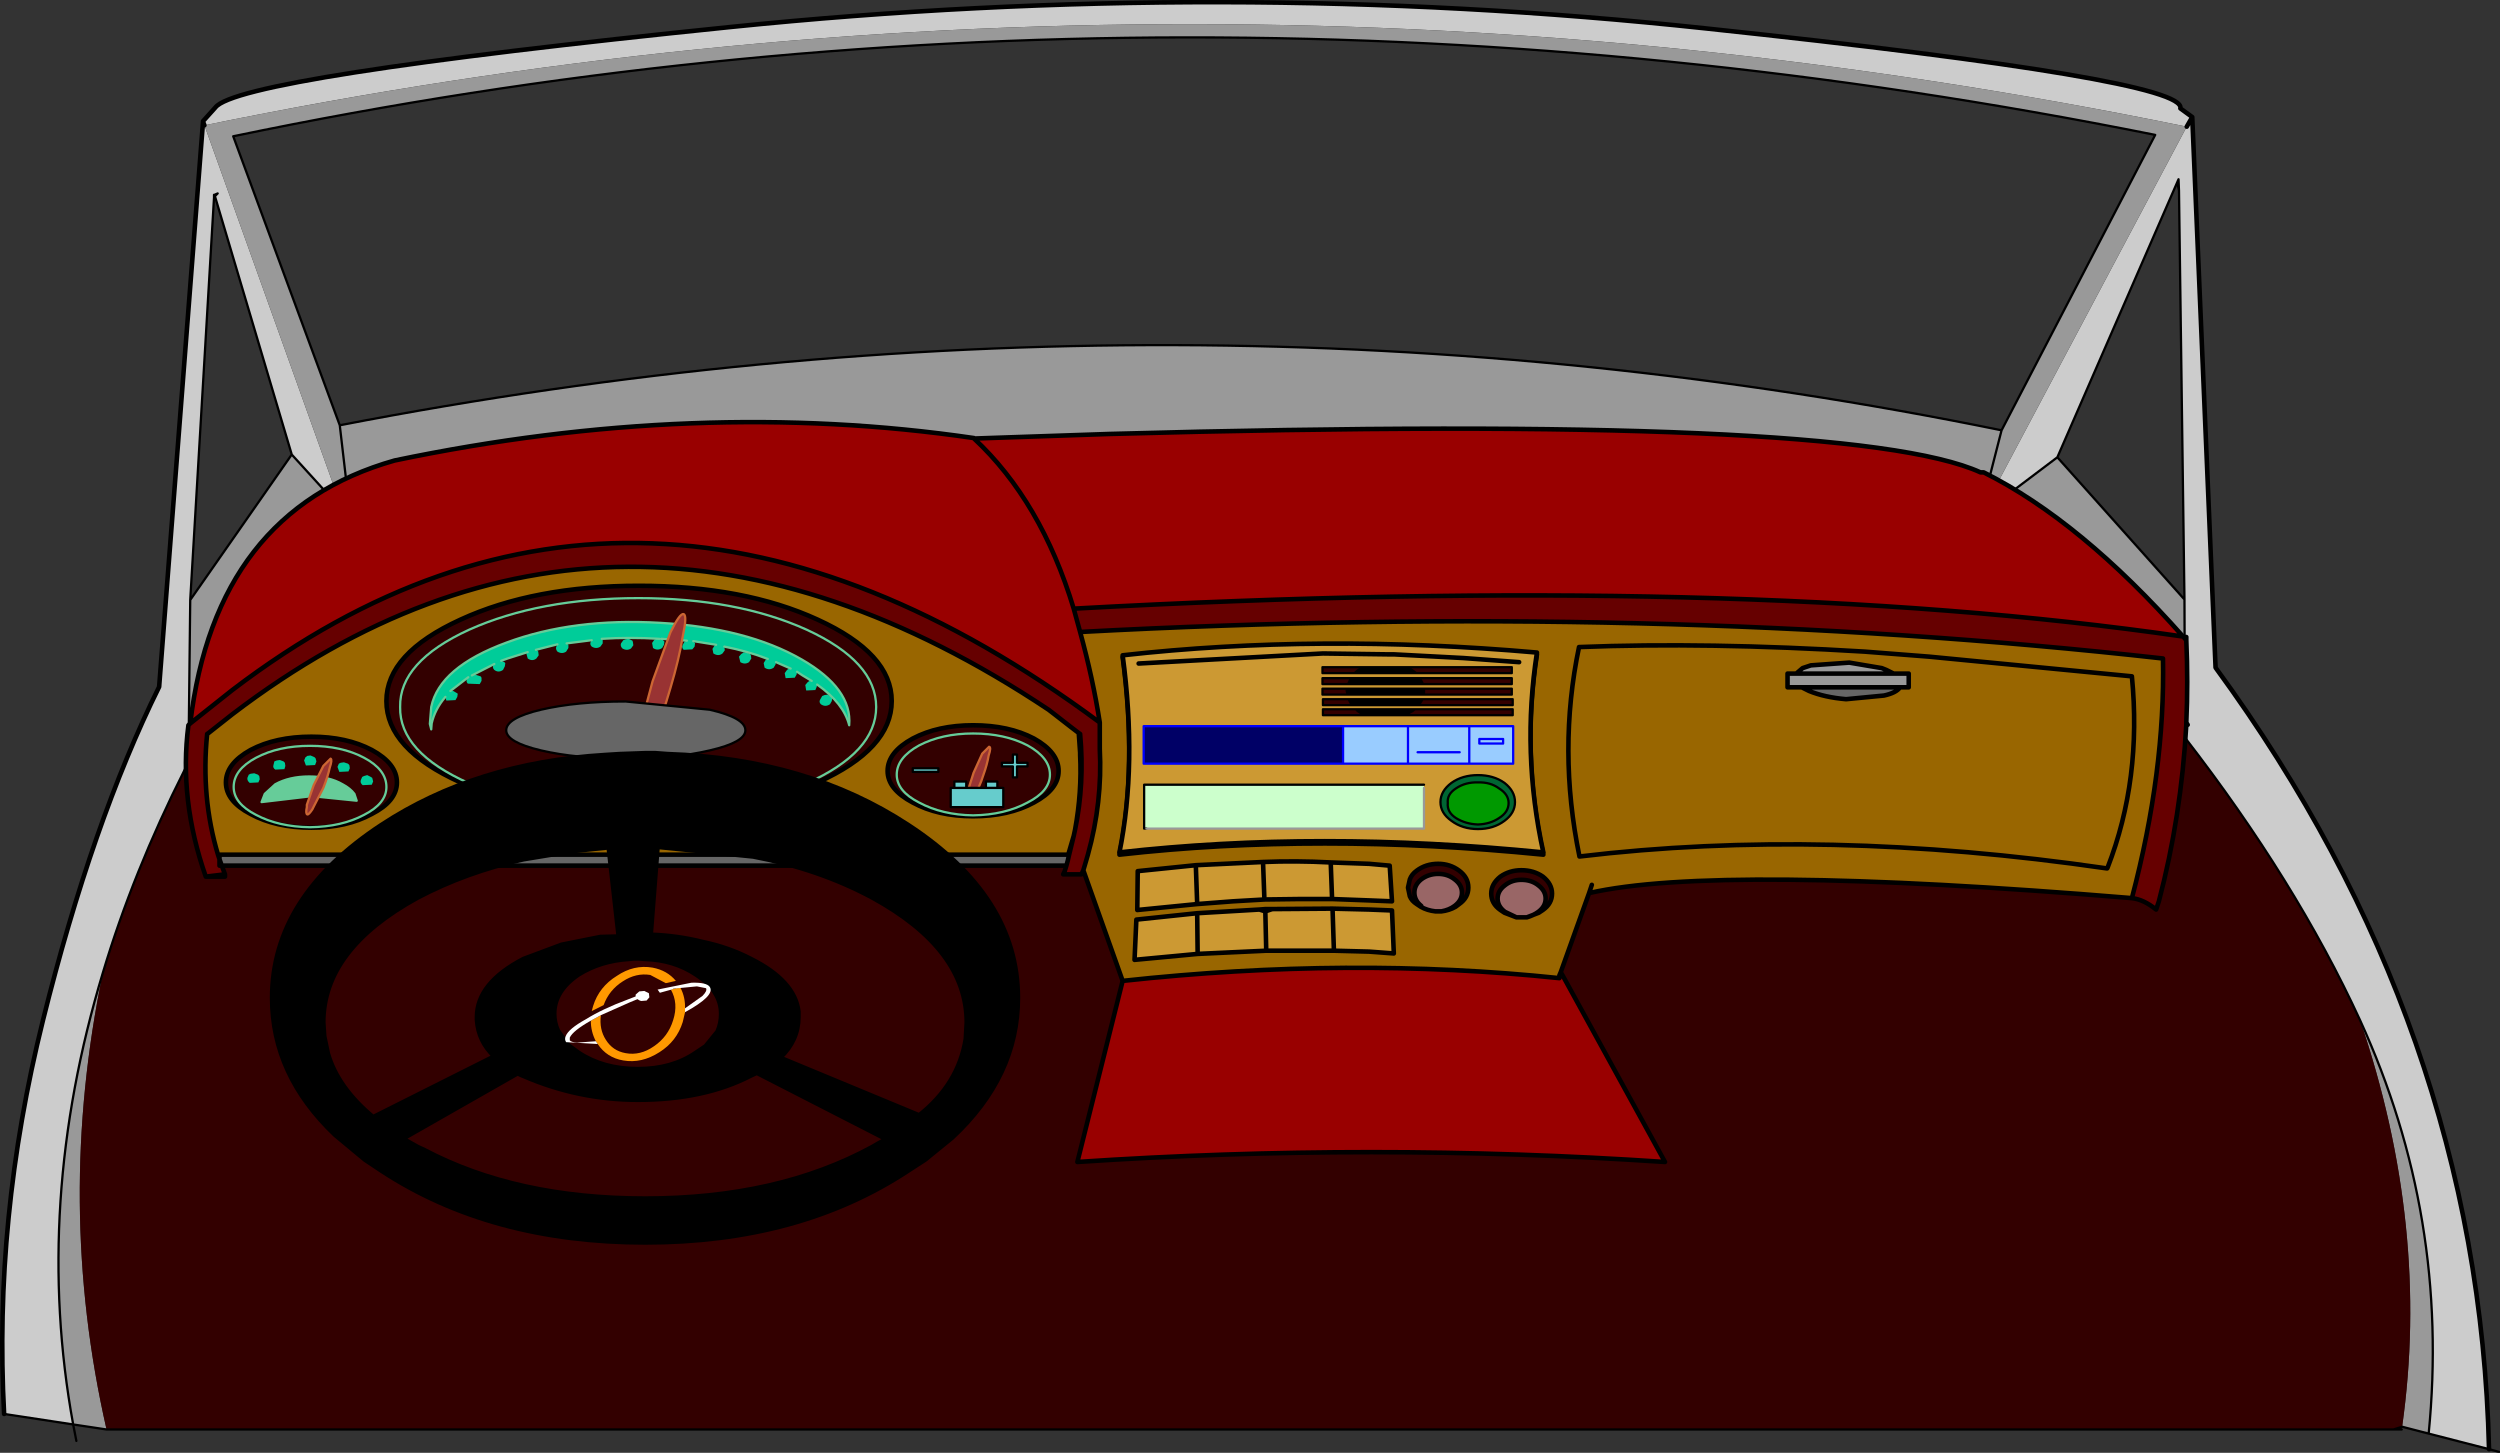<?xml version="1.0" encoding="UTF-8" standalone="no"?>
<svg xmlns:xlink="http://www.w3.org/1999/xlink" height="158.85px" width="273.35px" xmlns="http://www.w3.org/2000/svg">
  <rect width="100%" height="100%" fill="#333333" stroke="none"/>
  <g transform="matrix(1.0, 0.0, 0.0, 1.0, 145.15, 131.55)">
    <path d="M93.1 -110.75 L93.05 -111.95 92.9 -111.6 79.8 -81.55 71.85 -75.55 71.7 -75.65 71.65 -75.7 93.95 -117.7 94.55 -118.75 93.95 -117.7 Q-14.9 -140.05 -122.8 -117.85 L-122.95 -118.25 -122.8 -117.85 -107.7 -75.75 -113.25 -81.85 -121.65 -110.1 -121.35 -110.4 -121.7 -110.25 -121.75 -110.25 -121.75 -110.1 -121.75 -109.95 -124.35 -65.95 -124.55 -48.25 -124.95 -47.4 Q-130.6 -36.2 -133.9 -25.2 -141.55 0.1 -137.15 24.2 L-144.7 23.05 Q-145.85 1.7 -140.45 -20.0 -135.05 -41.7 -127.75 -56.45 L-122.95 -118.25 -122.95 -118.3 -121.6 -119.8 Q-119.1 -123.1 -65.25 -128.6 -11.4 -134.1 41.3 -128.45 94.0 -122.85 93.25 -119.7 L94.55 -118.75 97.1 -58.55 Q125.9 -19.2 127.0 26.9 L120.4 25.2 Q122.75 1.5 112.9 -20.0 105.9 -35.2 93.75 -50.9 L93.7 -66.0 93.1 -110.75" fill="#cccccc" fill-rule="evenodd" stroke="none"/>
    <path d="M93.7 -66.0 L93.75 -50.9 Q84.35 -63.1 71.85 -75.55 L79.8 -81.55 93.7 -66.0 M112.9 -20.0 Q122.75 1.5 120.4 25.2 L117.5 24.45 Q120.6 2.6 112.9 -20.0 M93.95 -117.7 L71.65 -75.7 71.5 -75.9 70.9 -76.45 68.5 -76.45 68.5 -76.5 -106.9 -75.6 -108.0 -85.05 -106.9 -75.6 -107.55 -75.6 -107.6 -75.6 -107.6 -75.55 -107.7 -75.75 -107.6 -75.55 Q-117.75 -61.8 -124.55 -48.25 L-124.35 -65.95 -113.25 -81.85 -107.7 -75.75 -122.8 -117.85 Q-14.9 -140.05 93.95 -117.7 M73.7 -84.5 L71.5 -75.9 73.7 -84.5 90.5 -116.8 Q-16.2 -138.2 -119.65 -116.65 L-108.0 -85.05 Q-16.15 -102.85 73.7 -84.5 M-137.15 24.2 Q-141.55 0.1 -133.9 -25.2 -139.15 0.0 -133.5 24.75 L-137.15 24.2 M-121.75 -110.1 L-121.75 -110.25 -121.7 -110.25 -121.75 -110.1 M-107.7 -75.75 L-107.55 -75.6 -107.7 -75.75" fill="#999999" fill-rule="evenodd" stroke="none"/>
    <path d="M93.75 -50.9 Q105.9 -35.2 112.9 -20.0 120.6 2.6 117.5 24.45 L116.55 24.75 117.5 24.45 117.45 24.75 116.55 24.75 -133.5 24.75 Q-139.15 0.0 -133.9 -25.2 -130.6 -36.2 -124.95 -47.4 L-124.55 -48.25 Q-117.75 -61.8 -107.6 -75.55 L-107.6 -75.6 -107.55 -75.6 -106.9 -75.6 68.5 -76.5 68.5 -76.45 70.9 -76.45 71.5 -75.9 71.65 -75.7 71.7 -75.65 71.85 -75.55 Q84.35 -63.1 93.75 -50.9 M-106.05 -74.0 L-107.05 -75.05 -107.2 -74.4 -107.05 -75.05 -106.05 -74.0 M-106.9 -75.6 L-107.05 -75.05 -107.55 -75.6 -107.05 -75.05 -106.9 -75.6 M-107.2 -74.4 L-107.6 -75.55 -107.2 -74.4" fill="#330000" fill-rule="evenodd" stroke="none"/>
    <path d="M127.0 26.9 Q125.9 -19.2 97.1 -58.55 L94.55 -118.75 93.95 -117.7 M94.55 -118.75 L93.25 -119.7 Q94.0 -122.85 41.3 -128.45 -11.4 -134.1 -65.25 -128.6 -119.1 -123.1 -121.6 -119.8 L-122.95 -118.3 -122.95 -118.25 -122.8 -117.85 M-122.95 -118.3 L-122.95 -118.25 -127.75 -56.45 Q-135.05 -41.7 -140.45 -20.0 -145.85 1.7 -144.7 23.05 M-107.7 -75.75 L-107.6 -75.55 -107.2 -74.4" fill="none" stroke="#000000" stroke-linecap="round" stroke-linejoin="round" stroke-width="0.5"/>
    <path d="M93.1 -110.75 L93.05 -111.95 92.9 -111.6 93.1 -110.75 93.7 -66.0 93.75 -50.9 Q105.9 -35.2 112.9 -20.0 122.75 1.5 120.4 25.2 L127.0 26.9 128.1 27.2 M71.65 -75.7 L71.7 -75.65 71.85 -75.55 79.8 -81.55 92.9 -111.6 M71.5 -75.9 L73.7 -84.5 Q-16.15 -102.85 -108.0 -85.05 L-106.9 -75.6 -107.05 -75.05 -106.05 -74.0 M70.9 -76.45 L71.5 -75.9 71.65 -75.7 M73.7 -84.5 L90.5 -116.8 Q-16.2 -138.2 -119.65 -116.65 L-108.0 -85.05 M79.8 -81.55 L93.7 -66.0 M93.75 -50.9 Q84.35 -63.1 71.85 -75.55 M117.5 24.45 L116.55 24.75 117.45 24.75 M117.5 24.45 L120.4 25.2 M-144.7 23.05 L-137.15 24.2 Q-141.55 0.1 -133.9 -25.2 -130.6 -36.2 -124.95 -47.4 L-124.55 -48.25 -124.35 -65.95 -121.75 -109.95 -121.75 -110.1 -121.75 -110.25 M-121.7 -110.25 L-121.35 -110.4 -121.65 -110.1 -113.25 -81.85 -107.7 -75.75 -107.55 -75.6 -107.05 -75.05 -107.2 -74.4 M-121.75 -109.95 L-121.75 -110.1 -121.7 -110.25 -121.65 -110.1 -121.75 -109.95 -121.7 -110.25 M-107.6 -75.55 L-107.6 -75.6 M-124.55 -48.25 Q-117.75 -61.8 -107.6 -75.55 M-113.25 -81.85 L-124.35 -65.95 M-137.15 24.2 L-136.8 26.0 M-133.5 24.75 L-137.15 24.2 M-133.5 24.75 L116.55 24.75" fill="none" stroke="#000000" stroke-linecap="round" stroke-linejoin="round" stroke-width="0.25"/>
    <path d="M-124.35 -52.45 Q-121.6 -75.65 -102.0 -81.2 -68.95 -88.1 -38.65 -83.65 L-38.65 -83.6 -23.85 -84.1 Q57.3 -86.35 71.4 -79.9 L71.75 -79.9 Q82.35 -74.6 93.55 -61.95 44.9 -69.0 -27.75 -65.0 L-27.05 -62.45 Q-25.65 -57.35 -24.9 -52.55 -75.35 -89.95 -119.75 -56.1 L-124.35 -52.45 M25.65 -25.0 L36.9 -4.5 Q4.8 -6.65 -27.35 -4.5 L-22.4 -24.3 Q2.4 -27.0 25.35 -24.6 L25.35 -24.9 25.65 -25.0 M-38.65 -83.6 Q-31.3 -76.75 -27.75 -65.0 -31.3 -76.75 -38.65 -83.6" fill="#990000" fill-rule="evenodd" stroke="none"/>
    <path d="M87.95 -33.35 Q42.6 -37.1 28.6 -33.9 L25.5 -25.25 25.35 -24.9 25.35 -24.6 Q2.4 -27.0 -22.4 -24.3 L-26.7 -36.4 -26.55 -36.9 -26.2 -38.1 Q-24.6 -43.85 -24.9 -49.65 L-24.9 -49.9 -24.9 -52.55 Q-25.65 -57.35 -27.05 -62.45 35.55 -65.8 91.35 -59.55 91.6 -47.2 87.95 -33.35 M23.6 -38.1 Q21.2 -49.0 22.9 -60.0 -1.0 -62.1 -22.4 -59.7 -20.8 -47.7 -22.75 -38.1 -1.0 -40.55 23.6 -38.1 M28.9 -34.8 L28.6 -33.9 28.9 -34.8 M62.6 -56.4 L63.55 -56.4 63.55 -57.9 61.9 -57.9 61.1 -58.3 60.6 -58.5 57.05 -59.1 52.85 -58.8 51.95 -58.5 51.25 -57.9 50.3 -57.9 50.3 -56.4 51.85 -56.4 52.65 -56.0 Q54.35 -55.3 56.7 -55.1 L60.85 -55.5 Q62.2 -55.8 62.6 -56.4 M58.75 -60.3 L65.8 -59.75 87.95 -57.6 Q89.05 -46.35 85.3 -36.7 L85.25 -36.6 85.2 -36.6 Q54.25 -41.1 27.55 -37.9 25.15 -49.55 27.5 -60.8 41.55 -61.35 58.75 -60.3 41.55 -61.35 27.5 -60.8 25.15 -49.55 27.55 -37.9 54.25 -41.1 85.2 -36.6 L85.25 -36.6 85.3 -36.7 Q89.05 -46.35 87.95 -57.6 L65.8 -59.75 58.75 -60.3 M-121.3 -38.05 Q-123.2 -44.35 -122.5 -51.3 L-122.35 -51.4 -119.75 -53.45 Q-77.8 -85.45 -30.5 -53.95 L-29.85 -53.45 -28.05 -52.05 -27.2 -51.4 -27.05 -49.25 -27.05 -49.0 Q-26.85 -44.95 -27.6 -40.85 L-27.75 -40.15 -28.35 -38.1 -121.15 -38.1 -121.3 -38.05 M-101.75 -46.0 Q-101.75 -48.05 -104.5 -49.55 -107.25 -51.0 -111.1 -51.0 -115.0 -51.0 -117.75 -49.55 -120.45 -48.05 -120.45 -46.0 -120.45 -43.95 -117.75 -42.55 -115.0 -41.05 -111.1 -41.05 -107.25 -41.05 -104.5 -42.55 -101.75 -43.95 -101.75 -46.0 M-102.9 -54.9 Q-102.9 -49.65 -94.8 -46.0 -86.75 -42.3 -75.3 -42.3 -63.8 -42.3 -55.75 -46.0 -47.65 -49.65 -47.65 -54.9 -47.65 -60.1 -55.75 -63.8 -63.8 -67.5 -75.3 -67.5 -86.75 -67.5 -94.8 -63.8 -102.9 -60.1 -102.9 -54.9 M-45.35 -43.8 Q-42.6 -42.3 -38.75 -42.3 -34.85 -42.3 -32.1 -43.8 -29.4 -45.25 -29.4 -47.25 -29.4 -49.3 -32.1 -50.8 -34.85 -52.25 -38.75 -52.25 -42.6 -52.25 -45.35 -50.8 -48.1 -49.3 -48.1 -47.25 -48.1 -45.25 -45.35 -43.8" fill="#996600" fill-rule="evenodd" stroke="none"/>
    <path d="M51.85 -56.4 L50.3 -56.4 50.3 -57.9 51.25 -57.9 51.95 -58.5 52.85 -58.8 57.05 -59.1 60.6 -58.5 61.1 -58.3 61.9 -57.9 63.55 -57.9 63.55 -56.4 62.6 -56.4 51.85 -56.4 M51.25 -57.9 L61.9 -57.9 51.25 -57.9" fill="#999999" fill-rule="evenodd" stroke="none"/>
    <path d="M-28.55 -36.9 L-120.9 -36.9 -121.15 -37.6 -121.15 -38.1 -28.35 -38.1 -28.25 -38.1 -28.4 -37.45 -28.55 -36.9 M62.6 -56.4 Q62.2 -55.8 60.85 -55.5 L56.7 -55.1 Q54.35 -55.3 52.65 -56.0 L51.85 -56.4 62.6 -56.4" fill="#666666" fill-rule="evenodd" stroke="none"/>
    <path d="M93.9 -61.55 Q94.1 -56.9 93.9 -52.55 L93.9 -52.45 93.9 -52.3 Q93.35 -42.3 90.9 -33.0 L90.6 -32.1 Q89.25 -33.2 87.95 -33.35 91.6 -47.2 91.35 -59.55 35.55 -65.8 -27.05 -62.45 L-27.75 -65.0 Q44.9 -69.0 93.55 -61.95 L93.9 -61.55 M-26.7 -36.4 L-26.9 -35.95 -28.9 -35.95 -28.75 -36.25 -28.55 -36.9 -28.4 -37.45 -28.25 -38.1 -27.75 -40.15 -27.6 -40.85 Q-26.55 -45.85 -27.05 -51.3 L-27.2 -51.4 -28.05 -52.05 -29.85 -53.45 -30.5 -53.95 Q-77.8 -85.45 -119.75 -53.45 L-122.35 -51.4 -122.5 -51.3 Q-123.2 -44.35 -121.3 -38.05 L-121.15 -37.6 -121.15 -36.9 -120.9 -36.9 -120.55 -35.95 -122.65 -35.7 Q-125.6 -44.1 -124.55 -52.25 L-124.35 -52.45 -119.75 -56.1 Q-75.35 -89.95 -24.9 -52.55 L-24.9 -49.9 -24.9 -49.65 Q-24.6 -43.85 -26.2 -38.1 L-26.55 -36.9 -26.7 -36.4" fill="#660000" fill-rule="evenodd" stroke="none"/>
    <path d="M-102.9 -54.9 Q-102.9 -60.1 -94.8 -63.8 -86.75 -67.5 -75.3 -67.5 -63.8 -67.5 -55.75 -63.8 -47.65 -60.1 -47.65 -54.9 -47.65 -49.65 -55.75 -46.0 -63.8 -42.3 -75.3 -42.3 -86.75 -42.3 -94.8 -46.0 -102.9 -49.65 -102.9 -54.9 M-101.75 -46.0 Q-101.75 -43.95 -104.5 -42.55 -107.25 -41.05 -111.1 -41.05 -115.0 -41.05 -117.75 -42.55 -120.45 -43.95 -120.45 -46.0 -120.45 -48.05 -117.75 -49.55 -115.0 -51.0 -111.1 -51.0 -107.25 -51.0 -104.5 -49.55 -101.75 -48.05 -101.75 -46.0 M-45.35 -43.8 Q-48.1 -45.25 -48.1 -47.25 -48.1 -49.3 -45.35 -50.8 -42.6 -52.25 -38.75 -52.25 -34.85 -52.25 -32.1 -50.8 -29.4 -49.3 -29.4 -47.25 -29.4 -45.25 -32.1 -43.8 -34.85 -42.3 -38.75 -42.3 -42.6 -42.3 -45.35 -43.8" fill="#330000" fill-rule="evenodd" stroke="none"/>
    <path d="M-124.35 -52.45 Q-121.6 -75.65 -102.0 -81.2 -68.95 -88.1 -38.65 -83.65 L-38.65 -83.6 -23.85 -84.1 Q57.3 -86.35 71.4 -79.9 L71.75 -79.9 Q82.35 -74.6 93.55 -61.95 L93.75 -61.9 93.9 -61.9 93.9 -61.55 Q94.1 -56.9 93.9 -52.55 L94.05 -52.3 93.9 -52.3 93.9 -52.45 93.9 -52.3 Q93.35 -42.3 90.9 -33.0 L90.6 -32.1 Q89.25 -33.2 87.95 -33.35 42.6 -37.1 28.6 -33.9 L25.5 -25.25 25.65 -25.0 36.9 -4.5 Q4.8 -6.65 -27.35 -4.5 L-22.4 -24.3 -26.7 -36.4 -26.9 -35.95 -28.9 -35.95 -28.75 -36.25 -28.55 -36.9 -120.9 -36.9 -120.55 -35.95 -120.55 -35.7 -122.65 -35.7 Q-125.6 -44.1 -124.55 -52.25 L-124.35 -52.45 -119.75 -56.1 Q-75.35 -89.95 -24.9 -52.55 -25.65 -57.35 -27.05 -62.45 L-27.75 -65.0 Q-31.3 -76.75 -38.65 -83.6 M23.6 -38.1 Q-1.0 -40.55 -22.75 -38.1 -20.8 -47.7 -22.4 -59.7 -1.0 -62.1 22.9 -60.0 21.2 -49.0 23.6 -38.1 M28.6 -33.9 L28.9 -34.8 M51.85 -56.4 L50.3 -56.4 50.3 -57.9 51.25 -57.9 51.95 -58.5 52.85 -58.8 57.05 -59.1 60.6 -58.5 61.1 -58.3 61.9 -57.9 63.55 -57.9 63.55 -56.4 62.6 -56.4 Q62.2 -55.8 60.85 -55.5 L56.7 -55.1 Q54.35 -55.3 52.65 -56.0 L51.85 -56.4 62.6 -56.4 M61.9 -57.9 L51.25 -57.9 M58.75 -60.3 Q41.55 -61.35 27.5 -60.8 25.15 -49.55 27.55 -37.9 54.25 -41.1 85.2 -36.6 L85.25 -36.6 85.3 -36.7 Q89.05 -46.35 87.95 -57.6 L65.8 -59.75 58.75 -60.3 M93.9 -61.55 L93.55 -61.95 Q44.9 -69.0 -27.75 -65.0 M-27.05 -62.45 Q35.55 -65.8 91.35 -59.55 91.6 -47.2 87.95 -33.35 M-121.3 -38.05 Q-123.2 -44.35 -122.5 -51.3 L-122.35 -51.4 -119.75 -53.45 Q-77.8 -85.45 -30.5 -53.95 L-29.85 -53.45 -28.05 -52.05 -27.2 -51.4 -27.05 -51.3 Q-26.55 -45.85 -27.6 -40.85 L-27.75 -40.15 -28.25 -38.1 -28.4 -37.45 -28.55 -36.9 M-102.9 -54.9 Q-102.9 -60.1 -94.8 -63.8 -86.75 -67.5 -75.3 -67.5 -63.8 -67.5 -55.75 -63.8 -47.65 -60.1 -47.65 -54.9 -47.65 -49.65 -55.75 -46.0 -63.8 -42.3 -75.3 -42.3 -86.75 -42.3 -94.8 -46.0 -102.9 -49.65 -102.9 -54.9 M-101.75 -46.0 Q-101.75 -43.95 -104.5 -42.55 -107.25 -41.05 -111.1 -41.05 -115.0 -41.05 -117.75 -42.55 -120.45 -43.95 -120.45 -46.0 -120.45 -48.05 -117.75 -49.55 -115.0 -51.0 -111.1 -51.0 -107.25 -51.0 -104.5 -49.55 -101.75 -48.05 -101.75 -46.0 M-121.3 -38.05 L-121.15 -37.6 -121.15 -38.1 -28.35 -38.1 -27.75 -40.15 M-121.15 -37.6 L-121.15 -36.9 -120.9 -36.9 -121.15 -37.6 M-120.55 -35.95 L-122.65 -35.7 M-45.35 -43.8 Q-48.1 -45.25 -48.1 -47.25 -48.1 -49.3 -45.35 -50.8 -42.6 -52.25 -38.75 -52.25 -34.85 -52.25 -32.1 -50.8 -29.4 -49.3 -29.4 -47.25 -29.4 -45.25 -32.1 -43.8 -34.85 -42.3 -38.75 -42.3 -42.6 -42.3 -45.35 -43.8 M-27.2 -51.4 L-27.05 -49.25 -27.05 -49.0 Q-26.85 -44.95 -27.6 -40.85 M-24.9 -52.55 L-24.9 -49.9 -24.9 -49.65 Q-24.6 -43.85 -26.2 -38.1 L-26.55 -36.9 -26.7 -36.4 M-22.4 -24.3 Q2.4 -27.0 25.35 -24.6 L25.35 -24.9 25.5 -25.25" fill="none" stroke="#000000" stroke-linecap="round" stroke-linejoin="round" stroke-width="0.5"/>
    <path d="M-115.05 -47.4 Q-115.35 -47.6 -115.25 -47.9 L-115.15 -48.3 -114.9 -48.4 -114.55 -48.45 -114.15 -48.3 -114.0 -48.15 -113.95 -47.8 -114.05 -47.45 -115.05 -47.4 M-111.2 -48.95 L-110.75 -48.75 -110.65 -48.65 -110.55 -48.3 -110.7 -47.9 -111.7 -47.85 -111.9 -48.4 -111.75 -48.75 -111.55 -48.9 -111.2 -48.95 M-106.9 -47.55 L-107.05 -47.2 -108.05 -47.15 -108.25 -47.7 -108.1 -48.05 -107.9 -48.15 -107.55 -48.2 -107.1 -48.05 -106.95 -47.9 -106.9 -47.55 M-105.35 -46.7 L-105.0 -46.8 -104.6 -46.6 -104.45 -46.5 -104.35 -46.1 -104.5 -45.75 -105.5 -45.7 Q-105.8 -45.95 -105.7 -46.25 L-105.55 -46.6 -105.35 -46.7 M-116.95 -46.85 L-116.8 -46.7 -116.75 -46.35 -116.9 -46.0 -117.85 -45.95 Q-118.15 -46.2 -118.1 -46.5 L-117.95 -46.85 -117.75 -46.95 -117.35 -47.0 -116.95 -46.85" fill="#00cc99" fill-rule="evenodd" stroke="none"/>
    <path d="M-116.2 -44.75 L-115.05 -45.8 Q-113.5 -46.65 -111.35 -46.65 -109.15 -46.65 -107.7 -45.8 -106.85 -45.35 -106.4 -44.75 L-106.15 -44.0 -111.05 -44.5 -116.55 -43.85 -116.2 -44.75" fill="#66cc99" fill-rule="evenodd" stroke="none"/>
    <path d="M-105.35 -48.7 Q-102.9 -47.4 -102.9 -45.5 -102.9 -43.7 -105.35 -42.45 -107.8 -41.15 -111.25 -41.1 -114.7 -41.15 -117.15 -42.45 -119.6 -43.7 -119.6 -45.5 -119.6 -47.4 -117.15 -48.7 -114.7 -50.0 -111.25 -50.0 -107.8 -50.0 -105.35 -48.7 M-116.2 -44.75 L-115.05 -45.8 Q-113.5 -46.65 -111.35 -46.65 -109.15 -46.65 -107.7 -45.8 -106.85 -45.35 -106.4 -44.75 L-106.15 -44.0 -111.05 -44.5 -116.55 -43.85 -116.2 -44.75" fill="none" stroke="#66cc99" stroke-linecap="round" stroke-linejoin="round" stroke-width="0.25"/>
    <path d="M-110.85 -45.7 L-109.8 -47.8 -109.0 -48.6 Q-108.8 -48.5 -109.1 -47.6 -109.3 -46.65 -109.8 -45.4 L-110.85 -43.35 -111.0 -43.05 Q-111.4 -42.45 -111.55 -42.5 -111.75 -42.6 -111.6 -43.3 L-111.6 -43.55 -110.85 -45.7" fill="#993333" fill-rule="evenodd" stroke="none"/>
    <path d="M-110.85 -45.7 L-109.8 -47.8 -109.0 -48.6 Q-108.8 -48.5 -109.1 -47.6 -109.3 -46.65 -109.8 -45.4 L-110.85 -43.35 -111.0 -43.05 Q-111.4 -42.45 -111.55 -42.5 -111.75 -42.6 -111.6 -43.3 L-111.6 -43.55 -110.85 -45.7 Z" fill="none" stroke="#cc6633" stroke-linecap="round" stroke-linejoin="round" stroke-width="0.25"/>
    <path d="M23.05 -31.85 Q23.85 -32.45 23.85 -33.3 23.85 -34.15 23.05 -34.75 22.3 -35.35 21.2 -35.35 20.15 -35.35 19.4 -34.75 18.6 -34.15 18.6 -33.3 18.6 -32.45 19.4 -31.85 L19.35 -31.75 18.9 -32.05 Q17.9 -32.75 17.9 -33.85 17.9 -34.9 18.9 -35.7 19.9 -36.4 21.2 -36.4 22.55 -36.4 23.55 -35.7 24.55 -34.9 24.55 -33.85 24.55 -32.75 23.55 -32.05 L23.1 -31.75 23.05 -31.85 M13.9 -32.5 Q14.7 -33.1 14.7 -33.95 14.7 -34.8 13.9 -35.4 13.15 -36.0 12.1 -36.0 11.05 -36.0 10.25 -35.4 9.5 -34.8 9.5 -33.95 9.5 -33.1 10.25 -32.5 L10.2 -32.4 9.75 -32.7 Q9.2 -33.05 9.0 -33.55 L8.8 -34.5 9.0 -35.4 Q9.2 -35.95 9.75 -36.35 10.75 -37.1 12.1 -37.1 13.4 -37.1 14.4 -36.35 15.4 -35.6 15.4 -34.5 15.4 -33.4 14.4 -32.7 L14.0 -32.4 13.9 -32.5" fill="#330000" fill-rule="evenodd" stroke="none"/>
    <path d="M19.4 -31.85 Q18.6 -32.45 18.6 -33.3 18.6 -34.15 19.4 -34.75 20.15 -35.35 21.2 -35.35 22.3 -35.35 23.05 -34.75 23.85 -34.15 23.85 -33.3 23.85 -32.45 23.05 -31.85 22.5 -31.45 21.8 -31.25 L21.2 -31.25 20.65 -31.25 19.4 -31.85 M10.25 -32.5 Q9.5 -33.1 9.5 -33.95 9.5 -34.8 10.25 -35.4 11.05 -36.0 12.1 -36.0 13.15 -36.0 13.9 -35.4 14.7 -34.8 14.7 -33.95 14.7 -33.1 13.9 -32.5 13.3 -32.05 12.45 -31.9 L12.0 -31.9 11.8 -31.9 Q10.9 -32.05 10.25 -32.5" fill="#996666" fill-rule="evenodd" stroke="none"/>
    <path d="M-14.25 -32.7 L-20.8 -32.05 -20.75 -36.3 -14.4 -36.95 -14.25 -32.7 -14.4 -36.95 -7.05 -37.3 Q-3.4 -37.45 0.35 -37.25 L4.55 -37.1 6.8 -36.9 7.05 -33.0 4.55 -33.1 0.5 -33.25 -3.1 -33.25 -6.9 -33.2 -10.35 -33.0 -14.25 -32.7 M-14.2 -27.25 L-21.1 -26.6 -20.9 -31.0 -14.25 -31.7 -14.2 -27.25 -14.25 -31.7 -7.45 -32.1 -6.8 -31.9 -6.05 -32.15 0.55 -32.2 4.55 -32.1 7.05 -32.0 7.25 -27.3 4.55 -27.5 0.7 -27.6 -6.7 -27.6 -14.2 -27.25 M-6.7 -27.6 L-6.8 -31.9 -6.7 -27.6 M-7.05 -37.3 L-6.9 -33.2 -7.05 -37.3 M0.35 -37.25 L0.5 -33.25 0.35 -37.25 M0.55 -32.2 L0.7 -27.6 0.55 -32.2" fill="#cc9933" fill-rule="evenodd" stroke="none"/>
    <path d="M19.4 -31.85 Q18.6 -32.45 18.6 -33.3 18.6 -34.15 19.4 -34.75 20.15 -35.35 21.2 -35.35 22.3 -35.35 23.05 -34.75 23.85 -34.15 23.85 -33.3 23.85 -32.45 23.05 -31.85 22.5 -31.45 21.8 -31.25 L23.1 -31.75 23.55 -32.05 Q24.55 -32.75 24.55 -33.85 24.55 -34.9 23.55 -35.7 22.55 -36.4 21.2 -36.4 19.9 -36.4 18.9 -35.7 17.9 -34.9 17.9 -33.85 17.9 -32.75 18.9 -32.05 L19.35 -31.75 20.65 -31.25 21.2 -31.25 21.8 -31.25 M19.4 -31.85 L20.65 -31.25 M-14.4 -36.95 L-20.75 -36.3 -20.8 -32.05 -14.25 -32.7 -14.4 -36.95 -7.05 -37.3 Q-3.4 -37.45 0.35 -37.25 L4.55 -37.1 6.8 -36.9 7.05 -33.0 4.55 -33.1 0.5 -33.25 -3.1 -33.25 -6.9 -33.2 -10.35 -33.0 -14.25 -32.7 M-14.25 -31.7 L-20.9 -31.0 -21.1 -26.6 -14.2 -27.25 -14.25 -31.7 -7.45 -32.1 -6.8 -32.15 -6.05 -32.15 0.55 -32.2 4.55 -32.1 7.05 -32.0 7.25 -27.3 4.55 -27.5 0.7 -27.6 -6.7 -27.6 -14.2 -27.25 M-6.05 -32.15 L-6.8 -31.9 -6.7 -27.6 M-6.8 -31.9 L-6.8 -32.15 M-6.9 -33.2 L-7.05 -37.3 M-7.45 -32.1 L-6.8 -31.9 M0.5 -33.25 L0.35 -37.25 M10.25 -32.5 Q9.5 -33.1 9.5 -33.95 9.5 -34.8 10.25 -35.4 11.05 -36.0 12.1 -36.0 13.15 -36.0 13.9 -35.4 14.7 -34.8 14.7 -33.95 14.7 -33.1 13.9 -32.5 13.3 -32.05 12.45 -31.9 L12.0 -31.9 11.8 -31.9 Q10.9 -32.0 10.2 -32.4 L9.75 -32.7 Q9.2 -33.05 9.0 -33.55 L8.8 -34.5 9.0 -35.4 Q9.2 -35.95 9.75 -36.35 10.75 -37.1 12.1 -37.1 13.4 -37.1 14.4 -36.35 15.4 -35.6 15.4 -34.5 15.4 -33.4 14.4 -32.7 L14.0 -32.4 Q13.3 -32.0 12.45 -31.9 M0.7 -27.6 L0.55 -32.2" fill="none" stroke="#000000" stroke-linecap="round" stroke-linejoin="round" stroke-width="0.5"/>
    <path d="M-101.4 -54.25 Q-101.5 -59.2 -93.85 -62.7 -86.15 -66.15 -75.35 -66.15 -64.6 -66.15 -56.95 -62.7 -49.35 -59.2 -49.35 -54.25 -49.35 -49.3 -56.95 -45.9 -64.6 -42.35 -75.35 -42.35 -86.15 -42.35 -93.85 -45.9 -101.5 -49.3 -101.4 -54.25 Z" fill="none" stroke="#66cc99" stroke-linecap="round" stroke-linejoin="round" stroke-width="0.25"/>
    <path d="M-83.2 -61.2 L-83.1 -61.15 -83.0 -61.05 -83.0 -60.7 -83.25 -60.3 Q-83.7 -60.0 -84.2 -60.3 -84.45 -60.6 -84.3 -60.9 L-84.2 -61.1 -86.55 -60.5 -86.35 -60.4 -86.3 -60.3 -86.25 -59.9 -86.5 -59.55 Q-86.95 -59.2 -87.45 -59.55 L-87.6 -60.1 -87.45 -60.25 -89.65 -59.55 -90.35 -59.3 -90.0 -59.15 -89.9 -59.05 -89.95 -58.7 -90.15 -58.3 Q-90.65 -57.95 -91.1 -58.3 -91.35 -58.55 -91.2 -58.85 L-91.1 -58.95 -93.55 -57.7 -93.25 -57.75 -93.25 -57.8 -92.6 -57.6 -92.5 -57.45 -92.5 -57.1 -92.7 -56.75 -94.0 -56.8 Q-94.25 -57.05 -94.05 -57.35 L-93.95 -57.5 -95.9 -56.0 -95.6 -56.0 -95.25 -55.8 -95.1 -55.7 -95.15 -55.35 -95.35 -55.0 -96.35 -54.95 -96.45 -55.35 Q-97.6 -54.0 -97.95 -52.45 L-98.15 -52.4 -98.0 -54.25 Q-97.1 -58.6 -89.75 -61.3 -82.45 -64.0 -72.95 -63.45 -63.5 -62.9 -57.5 -59.45 -51.95 -56.25 -52.3 -52.25 -52.9 -54.65 -55.8 -56.7 L-55.85 -56.45 -56.0 -56.1 -57.0 -56.05 -57.1 -56.65 -56.85 -56.95 -56.65 -57.1 -56.4 -57.1 -57.4 -57.7 -58.0 -58.1 -58.05 -57.8 -58.25 -57.45 -59.25 -57.4 -59.35 -57.95 -59.1 -58.3 -58.9 -58.45 -58.7 -58.45 -60.3 -59.15 -60.35 -58.9 -60.55 -58.55 Q-61.05 -58.2 -61.55 -58.55 L-61.65 -59.05 -61.4 -59.45 -61.2 -59.5 Q-63.4 -60.35 -65.95 -60.85 L-65.95 -60.8 -65.9 -60.45 -66.15 -60.1 Q-66.6 -59.75 -67.15 -60.1 L-67.25 -60.6 -67.0 -61.0 -66.85 -61.05 -69.35 -61.45 -69.3 -61.35 -69.15 -61.25 -69.2 -60.85 -69.45 -60.55 -70.4 -60.5 Q-70.65 -60.75 -70.5 -61.05 L-70.3 -61.4 -70.05 -61.5 -72.8 -61.7 -72.85 -61.7 -72.65 -61.55 -72.5 -61.4 -72.55 -61.05 -72.75 -60.7 Q-73.25 -60.35 -73.75 -60.7 L-73.85 -61.25 -73.6 -61.6 -73.35 -61.7 -73.05 -61.7 Q-76.35 -61.9 -79.35 -61.7 L-79.25 -61.55 -79.25 -61.2 -79.5 -60.85 Q-79.95 -60.55 -80.45 -60.85 -80.7 -61.1 -80.55 -61.4 L-80.45 -61.55 -83.2 -61.2 M-75.9 -61.0 L-76.15 -60.65 Q-76.6 -60.35 -77.1 -60.65 -77.35 -60.9 -77.25 -61.2 L-77.0 -61.55 -76.75 -61.65 -76.4 -61.7 -76.0 -61.5 -75.95 -61.35 -75.9 -61.0 M-63.1 -60.0 L-63.05 -59.9 -63.0 -59.55 -63.25 -59.15 Q-63.7 -58.85 -64.2 -59.15 L-64.35 -59.75 -64.1 -60.05 Q-63.95 -60.1 -63.9 -60.2 L-63.5 -60.25 -63.1 -60.0 M-54.65 -55.6 L-54.3 -55.4 -54.15 -55.25 -54.2 -54.9 -54.4 -54.55 Q-54.9 -54.2 -55.4 -54.55 -55.65 -54.8 -55.45 -55.1 L-55.25 -55.45 -55.0 -55.55 -54.65 -55.6" fill="#00cc99" fill-rule="evenodd" stroke="none"/>
    <path d="M-84.2 -61.1 L-86.55 -60.5 M-87.45 -60.25 L-89.65 -59.55 -90.35 -59.3 M-91.1 -58.95 L-93.55 -57.7 M-93.95 -57.5 L-95.9 -56.0 M-96.45 -55.35 Q-97.6 -54.0 -97.95 -52.45 L-98.0 -51.8 -98.15 -52.4 -98.0 -54.25 Q-97.1 -58.6 -89.75 -61.3 -82.45 -64.0 -72.95 -63.45 -63.5 -62.9 -57.5 -59.45 -51.95 -56.25 -52.3 -52.25 -52.9 -54.65 -55.8 -56.7 M-56.4 -57.1 L-57.4 -57.7 -58.0 -58.1 M-58.7 -58.45 L-60.3 -59.15 M-61.2 -59.5 Q-63.4 -60.35 -65.95 -60.85 M-66.85 -61.05 L-69.35 -61.45 M-70.05 -61.5 L-72.8 -61.7 -72.85 -61.7 M-73.05 -61.7 Q-76.35 -61.9 -79.35 -61.7 M-80.45 -61.55 L-83.2 -61.2" fill="none" stroke="#66cc99" stroke-linecap="round" stroke-linejoin="round" stroke-width="0.25"/>
    <path d="M-44.65 -50.05 Q-42.15 -51.35 -38.75 -51.35 -35.3 -51.35 -32.8 -50.05 -30.35 -48.7 -30.35 -46.85 -30.35 -45.05 -32.8 -43.8 -35.3 -42.45 -38.75 -42.4 -42.15 -42.45 -44.65 -43.8 -47.1 -45.05 -47.1 -46.85 -47.1 -48.7 -44.65 -50.05 Z" fill="none" stroke="#66cc99" stroke-linecap="round" stroke-linejoin="round" stroke-width="0.25"/>
    <path d="M-33.95 -48.15 L-32.8 -48.15 -32.8 -47.75 -33.95 -47.75 -33.95 -46.55 -34.4 -46.55 -34.4 -47.75 -35.6 -47.75 -35.6 -48.15 -34.4 -48.15 -34.4 -49.05 -33.95 -49.05 -33.95 -48.15" fill="#66cccc" fill-rule="evenodd" stroke="none"/>
    <path d="M-33.95 -48.15 L-32.8 -48.15 -32.8 -47.75 -33.95 -47.75 -33.95 -46.55 -34.4 -46.55 -34.4 -47.75 -35.6 -47.75 -35.6 -48.15 -34.4 -48.15 -34.4 -49.05 -33.95 -49.05 -33.95 -48.15 Z" fill="none" stroke="#000000" stroke-linecap="round" stroke-linejoin="round" stroke-width="0.25"/>
    <path d="M-45.35 -47.55 L-42.55 -47.55 -42.55 -47.15 -45.35 -47.15 -45.35 -47.55" fill="#66cccc" fill-rule="evenodd" stroke="none"/>
    <path d="M-45.35 -47.55 L-42.55 -47.55 -42.55 -47.15 -45.35 -47.15 -45.35 -47.55 Z" fill="none" stroke="#000000" stroke-linecap="round" stroke-linejoin="round" stroke-width="0.25"/>
    <path d="M-38.7 -47.05 L-37.75 -49.15 -37.0 -49.9 Q-36.75 -49.85 -37.05 -48.95 -37.2 -48.0 -37.65 -46.75 -38.05 -45.45 -38.6 -44.7 L-38.7 -44.4 Q-39.1 -43.8 -39.25 -43.85 L-39.4 -44.65 -39.4 -44.85 -38.7 -47.05" fill="#993333" fill-rule="evenodd" stroke="none"/>
    <path d="M-38.7 -47.05 L-37.75 -49.15 -37.0 -49.9 Q-36.75 -49.85 -37.05 -48.95 -37.2 -48.0 -37.65 -46.75 -38.05 -45.45 -38.6 -44.7 L-38.7 -44.4 Q-39.1 -43.8 -39.25 -43.85 L-39.4 -44.65 -39.4 -44.85 -38.7 -47.05 Z" fill="none" stroke="#cc6633" stroke-linecap="round" stroke-linejoin="round" stroke-width="0.25"/>
    <path d="M-39.5 -45.4 L-40.8 -45.4 -39.5 -45.4 -37.35 -45.4 -37.35 -46.1 -36.1 -46.1 -36.1 -45.4 -35.45 -45.4 -35.45 -43.3 -41.2 -43.3 -41.2 -45.4 -40.8 -45.4 -40.8 -46.1 -39.5 -46.1 -39.5 -45.4 M-37.35 -45.4 L-36.1 -45.4 -37.35 -45.4" fill="#66cccc" fill-rule="evenodd" stroke="none"/>
    <path d="M-40.8 -45.4 L-39.5 -45.4 -39.5 -46.1 -40.8 -46.1 -40.8 -45.4 -41.2 -45.4 -41.2 -43.3 -35.45 -43.3 -35.45 -45.4 -36.1 -45.4 -37.35 -45.4 -39.5 -45.4 M-37.35 -45.4 L-37.35 -46.1 -36.1 -46.1 -36.1 -45.4" fill="none" stroke="#000000" stroke-linecap="round" stroke-linejoin="round" stroke-width="0.25"/>
    <path d="M-73.8 -57.05 L-71.85 -62.4 Q-70.8 -64.55 -70.4 -64.4 -70.0 -64.25 -70.5 -61.95 -70.9 -59.5 -71.85 -56.3 -72.75 -53.1 -73.8 -51.1 L-74.05 -50.35 Q-74.85 -48.85 -75.15 -49.0 -75.5 -49.15 -75.25 -50.95 L-75.25 -51.6 -73.8 -57.05" fill="#993333" fill-rule="evenodd" stroke="none"/>
    <path d="M-73.8 -57.05 L-71.85 -62.4 Q-70.8 -64.55 -70.4 -64.4 -70.0 -64.25 -70.5 -61.95 -70.9 -59.5 -71.85 -56.3 -72.75 -53.1 -73.8 -51.1 L-74.05 -50.35 Q-74.85 -48.85 -75.15 -49.0 -75.5 -49.15 -75.25 -50.95 L-75.25 -51.6 -73.8 -57.05 Z" fill="none" stroke="#cc6633" stroke-linecap="round" stroke-linejoin="round" stroke-width="0.25"/>
    <path d="M-67.55 -49.5 Q-71.35 -48.6 -76.75 -48.6 -82.15 -48.6 -86.0 -49.5 -89.8 -50.4 -89.8 -51.7 -89.8 -53.05 -86.0 -53.95 -82.15 -54.85 -76.75 -54.85 L-67.55 -53.95 Q-63.65 -53.05 -63.65 -51.7 -63.65 -50.4 -67.55 -49.5" fill="#666666" fill-rule="evenodd" stroke="none"/>
    <path d="M-67.55 -49.5 Q-71.35 -48.6 -76.75 -48.6 -82.15 -48.6 -86.0 -49.5 -89.8 -50.4 -89.8 -51.7 -89.8 -53.05 -86.0 -53.95 -82.15 -54.85 -76.75 -54.85 L-67.55 -53.95 Q-63.65 -53.05 -63.65 -51.7 -63.65 -50.4 -67.55 -49.5 Z" fill="none" stroke="#000000" stroke-linecap="round" stroke-linejoin="round" stroke-width="0.25"/>
    <path d="M-73.25 -38.95 L-74.3 -38.95 -74.6 -38.95 -76.7 -38.9 -78.6 -38.9 -76.7 -38.9 -74.6 -38.95 -74.3 -38.95 -73.25 -38.95 -74.0 -29.35 -75.1 -29.35 -75.4 -29.35 -76.05 -29.35 -77.5 -29.15 -76.05 -29.35 -75.4 -29.35 -75.1 -29.35 -74.0 -29.35 Q-71.1 -29.25 -68.3 -28.55 -65.45 -27.95 -63.05 -26.7 -58.25 -24.3 -57.85 -20.95 L-57.85 -20.35 Q-57.85 -17.8 -59.85 -15.9 L-44.65 -9.6 Q-40.35 -13.0 -39.55 -17.95 L-39.45 -19.75 Q-39.45 -27.75 -49.75 -33.4 -55.6 -36.55 -62.8 -37.9 L-73.25 -38.95 M-48.25 -7.0 L-44.65 -9.6 -48.25 -7.0 -62.4 -14.25 -63.05 -13.95 Q-68.15 -11.3 -75.4 -11.3 -81.9 -11.3 -87.9 -13.9 L-87.9 -13.95 -88.35 -14.2 -88.45 -14.2 -89.1 -14.45 -88.55 -14.2 -101.1 -7.05 -99.5 -6.15 -98.75 -5.8 Q-88.7 -0.5 -74.6 -0.5 -60.1 -0.5 -49.75 -6.15 L-49.15 -6.5 -48.25 -7.0 M-104.35 -9.4 L-101.1 -7.05 -104.35 -9.4 -91.1 -16.05 Q-92.85 -17.7 -93.0 -20.05 L-93.0 -20.35 Q-93.0 -24.05 -87.9 -26.7 L-83.75 -28.25 -79.5 -29.1 -77.5 -29.15 -78.6 -38.9 -82.45 -38.5 -87.9 -37.6 Q-94.2 -36.2 -99.5 -33.4 -109.8 -27.75 -109.8 -19.75 L-109.7 -18.25 -109.3 -16.35 Q-108.2 -12.6 -104.35 -9.4 M-77.4 -49.1 L-74.6 -49.2 -73.5 -49.2 -72.15 -49.1 Q-56.9 -48.6 -45.85 -41.35 -33.85 -33.5 -33.85 -22.45 -33.85 -13.85 -41.05 -7.15 L-44.0 -4.75 -45.85 -3.55 Q-57.75 4.3 -74.6 4.3 -91.5 4.3 -103.45 -3.55 L-105.25 -4.75 -108.5 -7.45 Q-115.4 -14.0 -115.4 -22.45 -115.4 -33.5 -103.45 -41.35 -93.1 -48.15 -79.0 -49.0 L-77.4 -49.1 M-74.6 -26.7 L-75.25 -26.75 -75.4 -26.75 -75.9 -26.75 -76.4 -26.7 Q-79.5 -26.5 -81.9 -25.0 -84.55 -23.2 -84.55 -20.7 -84.55 -19.75 -84.15 -18.85 L-83.0 -17.25 -81.9 -16.45 Q-79.2 -14.65 -75.4 -14.65 -71.65 -14.65 -69.05 -16.45 L-68.0 -17.15 -66.7 -18.75 Q-66.3 -19.65 -66.3 -20.7 -66.3 -23.2 -69.05 -25.0 -71.45 -26.6 -74.6 -26.7 M-62.4 -14.25 L-61.6 -14.75 -59.85 -15.9 -61.6 -14.75 -62.4 -14.25 M-91.1 -16.05 L-88.35 -14.2 -91.1 -16.05" fill="#000000" fill-rule="evenodd" stroke="none"/>
    <path d="M-74.6 -26.7 Q-71.45 -26.6 -69.05 -25.0 -66.3 -23.2 -66.3 -20.7 -66.3 -19.65 -66.7 -18.75 L-68.0 -17.15 -69.05 -16.45 Q-71.65 -14.65 -75.4 -14.65 -79.2 -14.65 -81.9 -16.45 L-83.0 -17.25 -84.15 -18.85 Q-84.55 -19.75 -84.55 -20.7 -84.55 -23.2 -81.9 -25.0 -79.5 -26.5 -76.4 -26.7 L-75.9 -26.75 -75.4 -26.75 -75.25 -26.75 -74.6 -26.7" fill="#330000" fill-rule="evenodd" stroke="none"/>
    <path d="M-78.6 -38.9 L-76.7 -38.9 -74.6 -38.95 -74.3 -38.95 -73.25 -38.95 -62.8 -37.9 Q-55.6 -36.55 -49.75 -33.4 -39.45 -27.75 -39.45 -19.75 L-39.55 -17.95 Q-40.35 -13.0 -44.65 -9.6 L-48.25 -7.0 -49.15 -6.5 -49.75 -6.15 Q-60.1 -0.5 -74.6 -0.5 -88.7 -0.5 -98.75 -5.8 L-99.5 -6.15 -101.1 -7.05 -104.35 -9.4 Q-108.2 -12.6 -109.3 -16.35 L-109.7 -18.25 -109.8 -19.75 Q-109.8 -27.75 -99.5 -33.4 -94.2 -36.2 -87.9 -37.6 L-82.45 -38.5 -78.6 -38.9 -77.5 -29.15 -76.05 -29.35 -75.4 -29.35 -75.1 -29.35 -74.0 -29.35 -73.25 -38.95 M-77.4 -49.1 L-74.6 -49.2 -73.5 -49.2 -72.15 -49.1 Q-56.9 -48.6 -45.85 -41.35 -33.85 -33.5 -33.85 -22.45 -33.85 -13.85 -41.05 -7.15 L-44.0 -4.75 -45.85 -3.55 Q-57.75 4.3 -74.6 4.3 -91.5 4.3 -103.45 -3.55 L-105.25 -4.75 -108.5 -7.45 Q-115.4 -14.0 -115.4 -22.45 -115.4 -33.5 -103.45 -41.35 -93.1 -48.15 -79.0 -49.0 L-77.4 -49.1 M-74.0 -29.35 Q-71.1 -29.25 -68.3 -28.55 -65.45 -27.95 -63.05 -26.7 -58.25 -24.3 -57.85 -20.95 L-57.85 -20.35 Q-57.85 -17.8 -59.85 -15.9 L-44.65 -9.6 M-74.6 -26.7 Q-71.45 -26.6 -69.05 -25.0 -66.3 -23.2 -66.3 -20.7 -66.3 -19.65 -66.7 -18.75 L-68.0 -17.15 -69.05 -16.45 Q-71.65 -14.65 -75.4 -14.65 -79.2 -14.65 -81.9 -16.45 L-83.0 -17.25 -84.15 -18.85 Q-84.55 -19.75 -84.55 -20.7 -84.55 -23.2 -81.9 -25.0 -79.5 -26.5 -76.4 -26.7 L-75.9 -26.75 -75.4 -26.75 -75.25 -26.75 -74.6 -26.7 M-59.85 -15.9 L-61.6 -14.75 -62.4 -14.25 -48.25 -7.0 M-62.4 -14.25 L-63.05 -13.95 Q-68.15 -11.3 -75.4 -11.3 -81.9 -11.3 -87.9 -13.9 L-88.15 -14.0 -88.55 -14.2 -101.1 -7.05 M-104.35 -9.4 L-91.1 -16.05 Q-92.85 -17.7 -93.0 -20.05 L-93.0 -20.35 Q-93.0 -24.05 -87.9 -26.7 L-83.75 -28.25 -79.5 -29.1 -77.5 -29.15 M-88.55 -14.2 L-88.45 -14.2 -89.1 -14.45 -88.55 -14.2 M-88.45 -14.2 L-88.35 -14.2 -91.1 -16.05 M-88.45 -14.2 L-87.9 -13.95 -88.35 -14.2" fill="none" stroke="#000000" stroke-linecap="round" stroke-linejoin="round" stroke-width="0.5"/>
    <path d="M-71.25 -24.3 L-72.35 -24.05 -74.05 -24.95 Q-75.6 -25.2 -77.05 -24.25 -78.55 -23.3 -79.15 -21.65 L-80.45 -21.0 -80.3 -21.55 Q-79.65 -23.65 -77.7 -24.85 -75.85 -26.1 -73.8 -25.75 -72.2 -25.45 -71.25 -24.3" fill="#ff9900" fill-rule="evenodd" stroke="none"/>
    <path d="M-71.8 -23.35 L-71.55 -23.4 -71.5 -23.45 -71.3 -23.45 -71.25 -23.5 -71.0 -23.5 -70.75 -23.55 Q-70.2 -22.5 -70.25 -21.25 L-70.25 -20.85 -70.5 -19.8 Q-71.15 -17.7 -73.05 -16.5 -75.0 -15.25 -77.0 -15.6 -78.8 -15.9 -79.8 -17.4 L-80.0 -17.7 Q-80.55 -18.75 -80.55 -19.95 L-79.45 -20.55 Q-79.65 -19.0 -78.9 -17.85 -78.15 -16.65 -76.75 -16.4 -75.15 -16.1 -73.65 -17.15 -72.1 -18.2 -71.55 -20.0 -70.95 -21.85 -71.8 -23.35" fill="#ff9900" fill-rule="evenodd" stroke="none"/>
    <path d="M-74.7 -23.2 L-74.2 -22.95 -74.15 -22.5 -74.45 -22.15 -75.05 -22.1 Q-75.25 -22.15 -75.45 -22.3 L-76.3 -21.95 -79.45 -20.55 -80.55 -19.95 Q-82.5 -18.85 -82.85 -18.1 L-82.85 -17.8 Q-82.7 -17.6 -82.05 -17.55 L-80.0 -17.7 -79.8 -17.4 -83.25 -17.6 Q-83.45 -17.9 -83.3 -18.25 -83.0 -19.05 -81.1 -20.1 -79.25 -21.25 -76.55 -22.25 L-75.65 -22.6 -75.65 -22.8 -75.25 -23.15 -74.7 -23.2" fill="#ffffff" fill-rule="evenodd" stroke="none"/>
    <path d="M-67.95 -23.5 L-68.95 -23.7 -71.0 -23.5 -71.55 -23.45 -71.55 -23.4 -73.0 -23.0 -73.25 -23.35 -69.55 -24.1 Q-67.9 -24.15 -67.55 -23.65 -66.9 -22.7 -70.3 -20.85 L-70.25 -20.85 -70.25 -21.25 -70.25 -21.3 -68.35 -22.65 Q-67.8 -23.2 -67.95 -23.5" fill="#ffffff" fill-rule="evenodd" stroke="none"/>
    <path d="M10.1 -57.4 L20.15 -57.4 20.15 -56.75 10.45 -56.75 10.1 -57.4 M2.25 -56.75 L-0.55 -56.75 -0.55 -57.4 2.55 -57.4 2.25 -56.75 M9.55 -54.0 L20.25 -54.0 20.25 -53.35 8.5 -53.35 9.3 -53.8 9.55 -54.0 M4.15 -53.35 L-0.5 -53.35 -0.5 -54.0 3.1 -54.0 3.3 -53.8 Q3.7 -53.5 4.15 -53.35 M10.4 -55.1 L20.25 -55.1 20.25 -54.45 10.0 -54.45 10.4 -55.1 M2.65 -54.45 L-0.5 -54.45 -0.5 -55.1 2.3 -55.1 2.65 -54.45 M10.55 -56.25 L20.15 -56.25 20.15 -55.6 10.55 -55.6 10.55 -56.0 10.55 -56.25 M2.2 -55.6 L-0.55 -55.6 -0.55 -56.25 2.1 -56.25 2.1 -56.0 2.2 -55.6 M8.7 -58.6 L20.15 -58.6 20.15 -57.95 9.7 -57.95 9.3 -58.25 8.7 -58.6 M2.95 -57.95 L-0.55 -57.95 -0.55 -58.6 3.95 -58.6 3.3 -58.25 2.95 -57.95" fill="#330000" fill-rule="evenodd" stroke="none"/>
    <path d="M10.45 -56.75 L2.25 -56.75 2.55 -57.4 10.1 -57.4 10.45 -56.75 M8.5 -53.35 L4.15 -53.35 Q3.7 -53.5 3.3 -53.8 L3.1 -54.0 9.55 -54.0 9.3 -53.8 8.5 -53.35 M10.0 -54.45 L2.65 -54.45 2.3 -55.1 10.4 -55.1 10.0 -54.45 M10.55 -55.6 L2.2 -55.6 2.1 -56.0 2.1 -56.25 10.55 -56.25 10.55 -56.0 10.55 -55.6 M9.7 -57.95 L2.95 -57.95 3.3 -58.25 3.95 -58.6 8.7 -58.6 9.3 -58.25 9.7 -57.95" fill="#000000" fill-rule="evenodd" stroke="none"/>
    <path d="M23.6 -38.35 Q-1.0 -40.8 -22.75 -38.35 -20.8 -47.95 -22.4 -59.9 -1.0 -62.3 22.9 -60.2 21.2 -49.25 23.6 -38.35 M10.45 -56.75 L20.15 -56.75 20.15 -57.4 10.1 -57.4 2.55 -57.4 -0.55 -57.4 -0.55 -56.75 2.25 -56.75 10.45 -56.75 M8.5 -53.35 L20.25 -53.35 20.25 -54.0 9.55 -54.0 3.1 -54.0 -0.5 -54.0 -0.5 -53.35 4.15 -53.35 8.5 -53.35 M10.0 -54.45 L20.25 -54.45 20.25 -55.1 10.4 -55.1 2.3 -55.1 -0.5 -55.1 -0.5 -54.45 2.65 -54.45 10.0 -54.45 M10.55 -55.6 L20.15 -55.6 20.15 -56.25 10.55 -56.25 2.1 -56.25 -0.55 -56.25 -0.55 -55.6 2.2 -55.6 10.55 -55.6 M9.7 -57.95 L20.15 -57.95 20.15 -58.6 8.7 -58.6 3.95 -58.6 -0.55 -58.6 -0.55 -57.95 2.95 -57.95 9.7 -57.95 M10.55 -45.75 L-20.05 -45.75 -20.05 -40.95 -19.8 -40.95 10.55 -40.95 10.55 -45.4 10.55 -45.75 M20.95 -59.15 L14.85 -59.6 7.3 -60.0 6.75 -60.0 -0.5 -60.1 -20.65 -59.0 -0.5 -60.1 6.75 -60.0 7.3 -60.0 14.85 -59.6 20.95 -59.15 M16.45 -46.8 Q14.75 -46.8 13.55 -45.95 12.35 -45.05 12.35 -43.85 12.35 -42.65 13.55 -41.8 14.75 -40.9 16.45 -40.9 18.15 -40.9 19.35 -41.8 20.5 -42.65 20.5 -43.85 20.5 -45.05 19.35 -45.95 18.15 -46.8 16.45 -46.8" fill="#cc9933" fill-rule="evenodd" stroke="none"/>
    <path d="M16.45 -46.8 Q18.15 -46.8 19.35 -45.95 20.5 -45.05 20.5 -43.85 20.5 -42.65 19.35 -41.8 18.15 -40.9 16.45 -40.9 14.75 -40.9 13.55 -41.8 12.35 -42.65 12.35 -43.85 12.35 -45.05 13.55 -45.95 14.75 -46.8 16.45 -46.8 M18.75 -42.1 Q19.8 -42.75 19.8 -43.75 19.8 -44.7 18.75 -45.35 17.8 -46.05 16.45 -46.0 15.1 -46.05 14.05 -45.35 13.05 -44.7 13.15 -43.75 13.05 -42.75 14.05 -42.1 15.1 -41.45 16.45 -41.4 17.8 -41.45 18.75 -42.1" fill="#006633" fill-rule="evenodd" stroke="none"/>
    <path d="M18.75 -42.1 Q17.8 -41.45 16.45 -41.4 15.1 -41.45 14.05 -42.1 13.05 -42.75 13.15 -43.75 13.05 -44.7 14.05 -45.35 15.1 -46.05 16.45 -46.0 17.8 -46.05 18.75 -45.35 19.8 -44.7 19.8 -43.75 19.8 -42.75 18.75 -42.1" fill="#009900" fill-rule="evenodd" stroke="none"/>
    <path d="M-19.8 -40.95 L-20.05 -40.95 -20.05 -45.75 10.55 -45.75 10.55 -45.4 10.55 -40.95 -19.8 -40.95" fill="#ccffcc" fill-rule="evenodd" stroke="none"/>
    <path d="M10.1 -57.4 L20.15 -57.4 20.15 -56.75 10.45 -56.75 2.25 -56.75 -0.55 -56.75 -0.55 -57.4 2.55 -57.4 10.1 -57.4 10.45 -56.75 M9.55 -54.0 L20.25 -54.0 20.25 -53.35 8.5 -53.35 4.15 -53.35 -0.5 -53.35 -0.5 -54.0 3.1 -54.0 9.55 -54.0 9.3 -53.8 8.5 -53.35 M10.4 -55.1 L20.25 -55.1 20.25 -54.45 10.0 -54.45 2.65 -54.45 -0.5 -54.45 -0.5 -55.1 2.3 -55.1 10.4 -55.1 10.0 -54.45 M10.55 -56.25 L20.15 -56.25 20.15 -55.6 10.55 -55.6 2.2 -55.6 -0.55 -55.6 -0.55 -56.25 2.1 -56.25 10.55 -56.25 10.55 -56.0 10.55 -55.6 M8.7 -58.6 L20.15 -58.6 20.15 -57.95 9.7 -57.95 2.95 -57.95 -0.55 -57.95 -0.55 -58.6 3.95 -58.6 8.7 -58.6 9.3 -58.25 9.7 -57.95 M-19.8 -40.95 L-20.05 -40.95 -20.05 -45.75 10.55 -45.75 M16.45 -46.8 Q18.15 -46.8 19.35 -45.95 20.5 -45.05 20.5 -43.85 20.5 -42.65 19.35 -41.8 18.15 -40.9 16.45 -40.9 14.75 -40.9 13.55 -41.8 12.35 -42.65 12.35 -43.85 12.35 -45.05 13.55 -45.95 14.75 -46.8 16.45 -46.8 M2.95 -57.95 L3.3 -58.25 3.95 -58.6 M2.2 -55.6 L2.1 -56.0 2.1 -56.25 M4.15 -53.35 Q3.7 -53.5 3.3 -53.8 L3.1 -54.0 M2.25 -56.75 L2.55 -57.4 M2.65 -54.45 L2.3 -55.1 M18.75 -42.1 Q17.8 -41.45 16.45 -41.4 15.1 -41.45 14.05 -42.1 13.05 -42.75 13.15 -43.75 13.05 -44.7 14.05 -45.35 15.1 -46.05 16.45 -46.0 17.8 -46.05 18.75 -45.35 19.8 -44.7 19.8 -43.75 19.8 -42.75 18.75 -42.1" fill="none" stroke="#000000" stroke-linecap="round" stroke-linejoin="round" stroke-width="0.25"/>
    <path d="M23.6 -38.35 Q-1.0 -40.8 -22.75 -38.35 -20.8 -47.95 -22.4 -59.9 -1.0 -62.3 22.9 -60.2 21.2 -49.25 23.6 -38.35 M-20.65 -59.0 L-0.5 -60.1 6.75 -60.0 7.3 -60.0 14.85 -59.6 20.95 -59.15" fill="none" stroke="#000000" stroke-linecap="round" stroke-linejoin="round" stroke-width="0.5"/>
    <path d="M10.55 -45.4 L10.55 -40.95 -19.8 -40.95" fill="none" stroke="#999999" stroke-linecap="round" stroke-linejoin="round" stroke-width="0.25"/>
    <path d="M1.7 -52.15 L1.7 -48.05 -20.1 -48.05 -20.1 -52.15 0.05 -52.15 1.7 -52.15" fill="#000066" fill-rule="evenodd" stroke="none"/>
    <path d="M1.7 -52.15 L3.2 -52.15 8.8 -52.15 8.8 -48.05 8.8 -52.15 9.2 -52.15 15.5 -52.15 20.3 -52.15 20.3 -48.05 15.5 -48.05 8.8 -48.05 1.7 -48.05 1.7 -52.15 M15.5 -48.05 L15.5 -52.15 15.5 -48.05 M14.45 -49.3 L9.85 -49.3 14.45 -49.3 M16.6 -50.25 L19.2 -50.25 19.2 -50.75 16.6 -50.75 16.6 -50.25 16.6 -50.75 19.2 -50.75 19.2 -50.25 16.6 -50.25" fill="#99ccff" fill-rule="evenodd" stroke="none"/>
    <path d="M8.8 -52.15 L3.2 -52.15 1.7 -52.15 1.7 -48.05 8.8 -48.05 8.8 -52.15 9.2 -52.15 15.5 -52.15 20.3 -52.15 20.3 -48.05 15.5 -48.05 8.8 -48.05 M1.7 -52.15 L0.05 -52.15 -20.1 -52.15 -20.1 -48.05 1.7 -48.05 M16.6 -50.25 L16.6 -50.75 19.2 -50.75 19.2 -50.25 16.6 -50.25 M9.85 -49.3 L14.45 -49.3 M15.5 -52.15 L15.5 -48.05" fill="none" stroke="#0000ff" stroke-linecap="round" stroke-linejoin="round" stroke-width="0.25"/>
  </g>
</svg>
